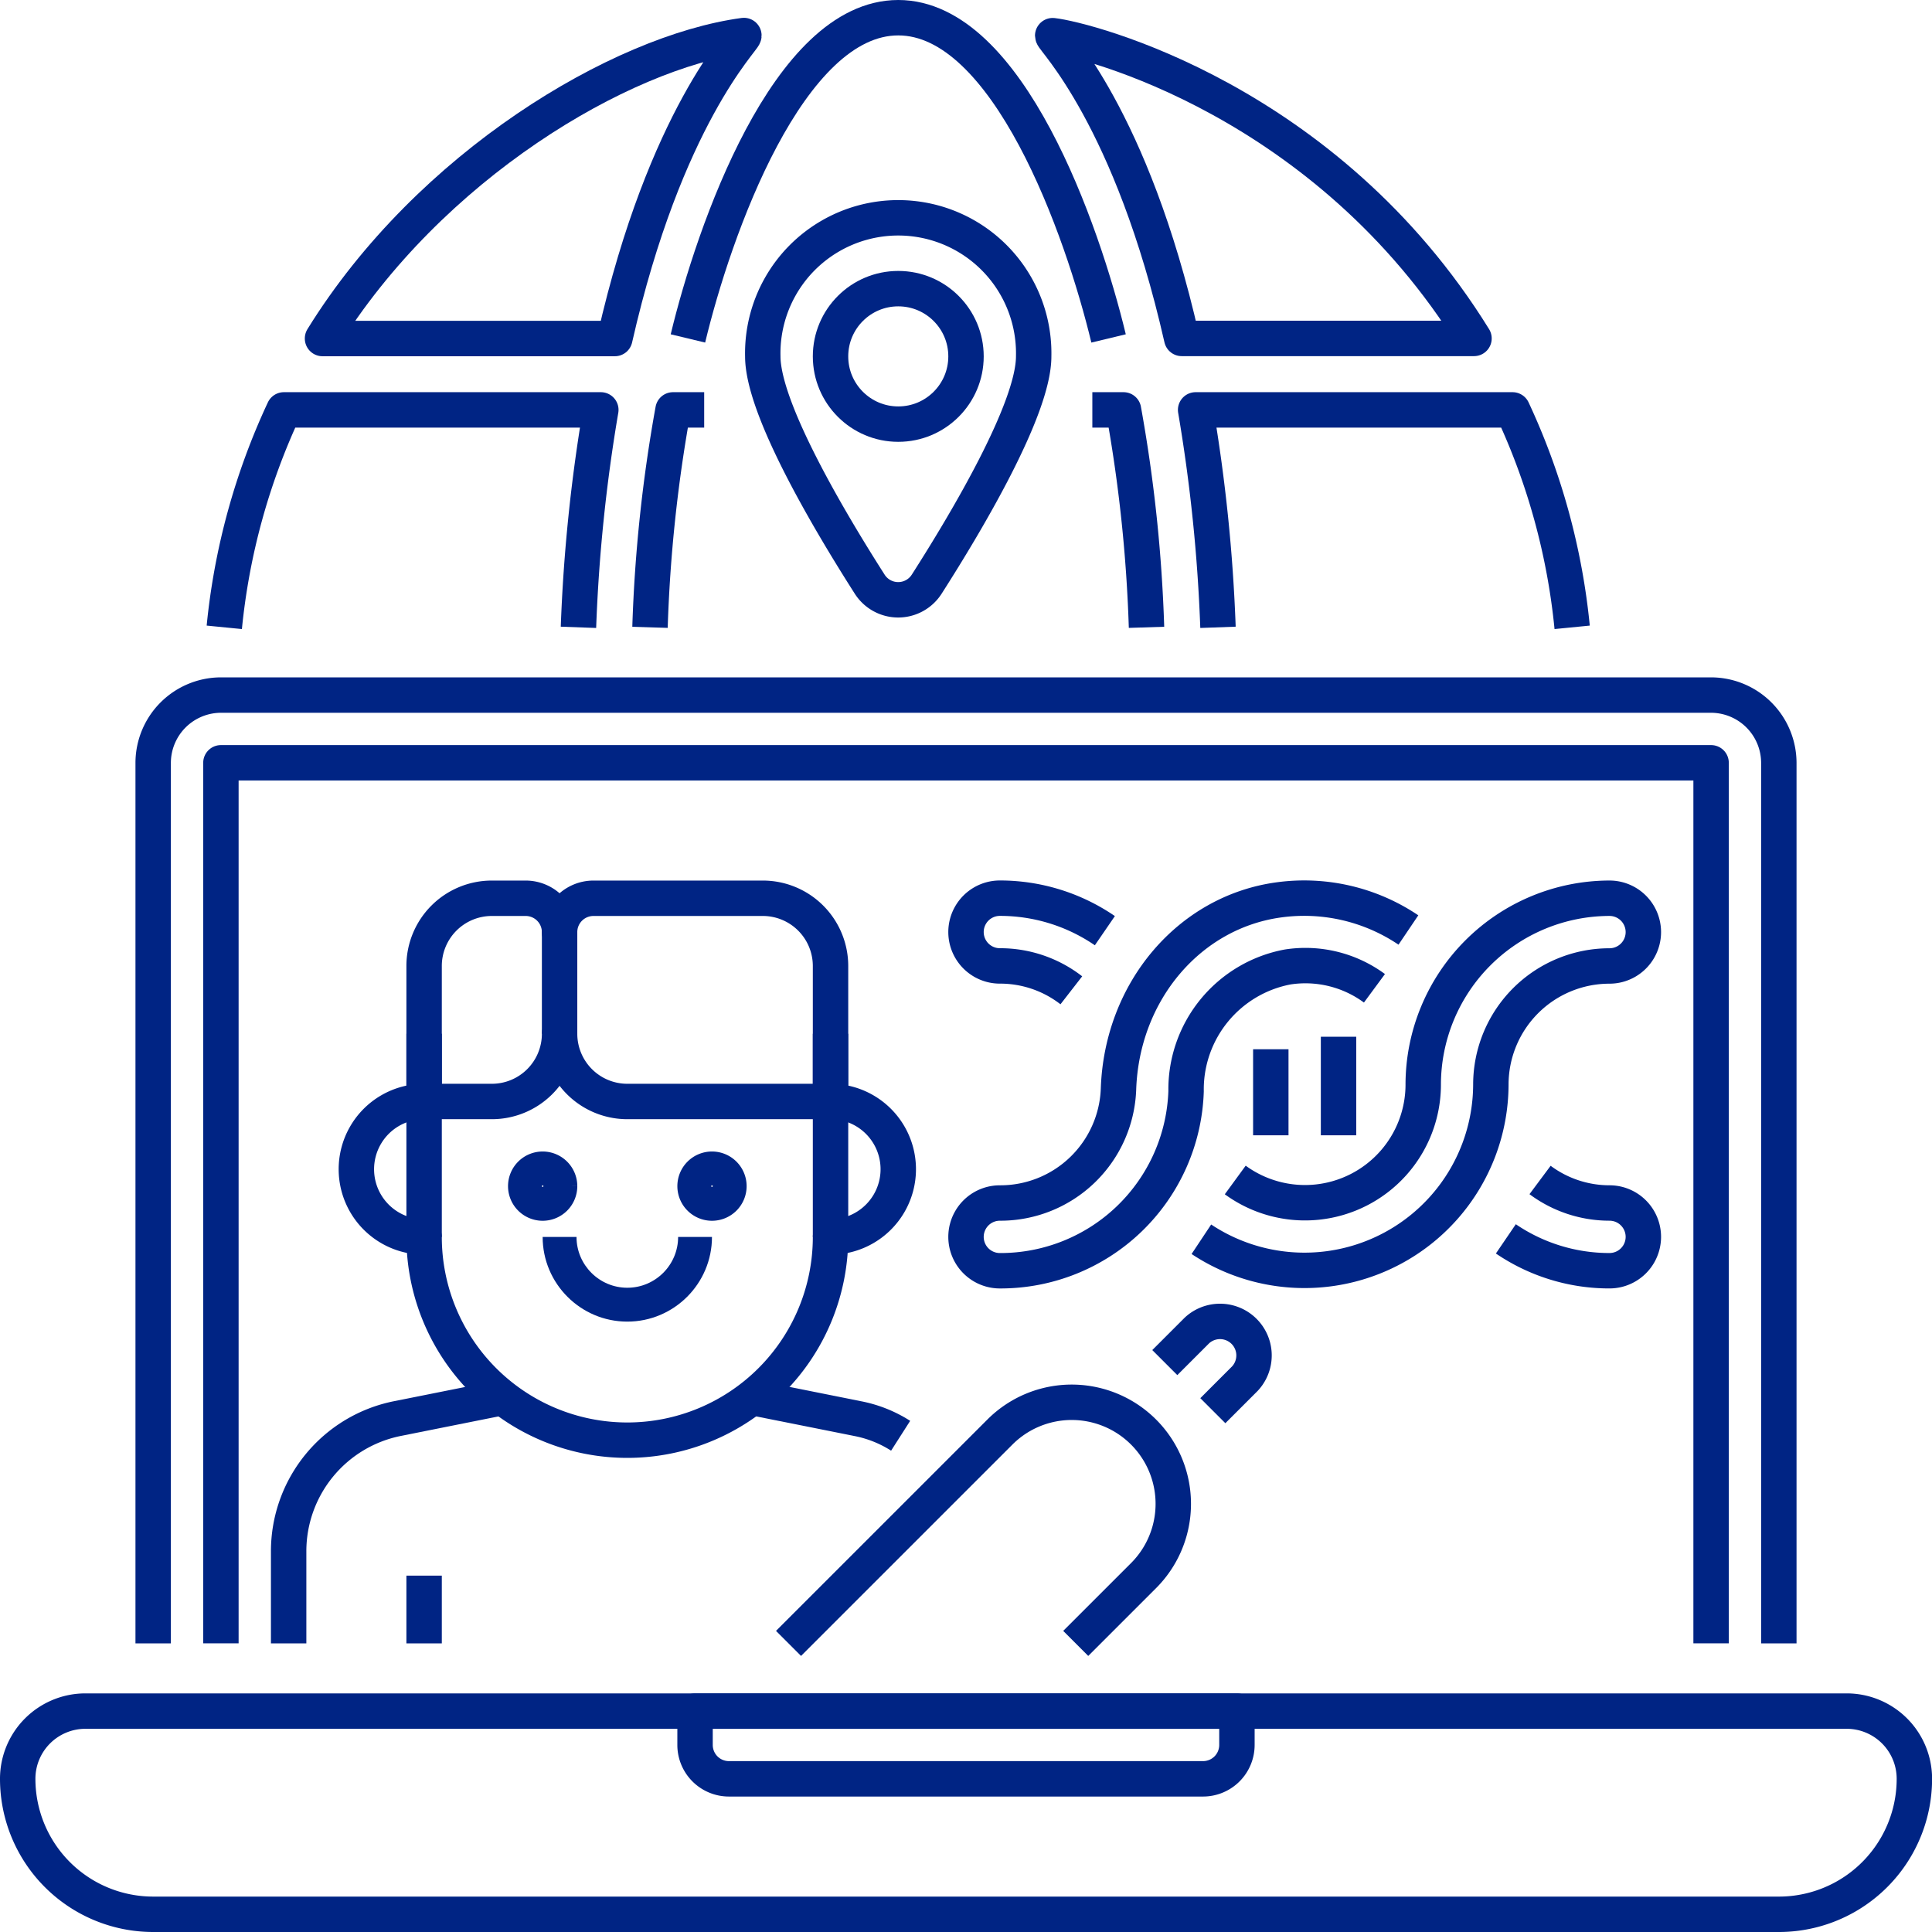 <svg xmlns="http://www.w3.org/2000/svg" width="109.121" height="109.121" viewBox="0 0 109.121 109.121">
  <g id="Component_3_1" data-name="Component 3 – 1" transform="translate(1 1)">
    <g id="Path_25" data-name="Path 25" transform="translate(13.649 32.364)" fill="none" stroke-linecap="round" stroke-linejoin="round">
      <path d="M23.652,36.5a2.869,2.869,0,0,1-5.739,0H16a4.782,4.782,0,0,0,9.564,0Z" stroke="none"/>
      <path d="M 16 36.5 L 17.913 36.5 C 17.913 38.082 19.2 39.369 20.782 39.369 C 22.364 39.369 23.652 38.082 23.652 36.5 L 25.564 36.5 C 25.564 39.136 23.418 41.282 20.782 41.282 C 18.146 41.282 16 39.136 16 36.5 Z" stroke="none" fill="#002484"/>
    </g>
    <path id="Path_26" data-name="Path 26" d="M17.413,35.456a.956.956,0,1,1-.956-.956.957.957,0,0,1,.956.956" transform="translate(13.193 30.538)" fill="none" stroke="#002484" stroke-width="2"/>
    <path id="Path_27" data-name="Path 27" d="M22.413,35.456a.956.956,0,1,1-.956-.956.957.957,0,0,1,.956.956" transform="translate(17.757 30.538)" fill="none" stroke="#002484" stroke-width="2"/>
    <path id="Path_28" data-name="Path 28" d="M54.856,18.131H38.348C35.5,5.583,31.06,1.26,31.06,1.03,32.973,1.248,46.526,4.664,54.856,18.131Z" transform="translate(27.397 -0.016)" fill="none" stroke="#002484" stroke-linejoin="round" stroke-width="2"/>
    <path id="Path_29" data-name="Path 29" d="M33.3,1.026c0,.241-4.438,4.562-7.29,17.115H9.5v-.006C15.539,8.371,26.326,1.969,33.3,1.026Z" transform="translate(7.716 -0.02)" fill="none" stroke="#002484" stroke-linejoin="round" stroke-width="2"/>
    <path id="Path_30" data-name="Path 30" d="M44.048,18.615C42.575,12.494,38.367.5,32.169.5,25.952.5,21.744,12.551,20.29,18.615" transform="translate(17.565 -0.5)" fill="none" stroke="#002484" stroke-linejoin="round" stroke-width="2"/>
    <path id="Path_31" data-name="Path 31" d="M32.23,12.08h1.76a83.711,83.711,0,0,1,1.3,12.281" transform="translate(28.466 10.071)" fill="none" stroke="#002484" stroke-linejoin="round" stroke-width="2"/>
    <path id="Path_32" data-name="Path 32" d="M19.17,24.361a83.709,83.709,0,0,1,1.3-12.281h1.76" transform="translate(16.543 10.071)" fill="none" stroke="#002484" stroke-linejoin="round" stroke-width="2"/>
    <path id="Path_33" data-name="Path 33" d="M6.6,24.361A37.72,37.72,0,0,1,9.967,12.08h17.9a93.149,93.149,0,0,0-1.263,12.281" transform="translate(5.068 10.071)" fill="none" stroke="#002484" stroke-linejoin="round" stroke-width="2"/>
    <path id="Path_34" data-name="Path 34" d="M36.543,24.361A93.149,93.149,0,0,0,35.28,12.08h17.9a37.72,37.72,0,0,1,3.367,12.281" transform="translate(31.25 10.071)" fill="none" stroke="#002484" stroke-linejoin="round" stroke-width="2"/>
    <path id="Path_35" data-name="Path 35" d="M37.8,14.152c0,2.978-3.8,9.362-6.045,12.87a1.909,1.909,0,0,1-3.214,0C26.3,23.513,22.5,17.13,22.5,14.152a7.652,7.652,0,1,1,15.3,0Z" transform="translate(19.583 4.977)" fill="none" stroke="#002484" stroke-linejoin="round" stroke-width="2"/>
    <circle id="Ellipse_2" data-name="Ellipse 2" cx="3.826" cy="3.826" r="3.826" transform="translate(45.909 15.303)" fill="none" stroke="#002484" stroke-linejoin="round" stroke-width="2"/>
    <path id="Path_36" data-name="Path 36" d="M4.5,74.061V24.326A3.837,3.837,0,0,1,8.326,20.5H92.493a3.837,3.837,0,0,1,3.826,3.826V74.061" transform="translate(3.151 17.758)" fill="none" stroke="#002484" stroke-linejoin="round" stroke-width="2"/>
    <path id="Path_37" data-name="Path 37" d="M6.5,72.235V22.5H90.667V72.235" transform="translate(4.977 19.583)" fill="none" stroke="#002484" stroke-linejoin="round" stroke-width="2"/>
    <path id="Path_38" data-name="Path 38" d="M8.5,55.128v-5.2a7.643,7.643,0,0,1,6.159-7.5l5.93-1.186" transform="translate(6.803 36.691)" fill="none" stroke="#002484" stroke-linejoin="round" stroke-width="2"/>
    <path id="Path_39" data-name="Path 39" d="M22.18,41.24l5.93,1.186a6.948,6.948,0,0,1,2.468.976" transform="translate(19.291 36.691)" fill="none" stroke="#002484" stroke-linejoin="round" stroke-width="2"/>
    <path id="Path_40" data-name="Path 40" d="M14.326,30.5v3.826a3.826,3.826,0,0,0,0,7.652,11.477,11.477,0,0,0,22.955,0,3.826,3.826,0,0,0,0-7.652V30.5" transform="translate(8.628 26.887)" fill="none" stroke="#002484" stroke-linejoin="round" stroke-width="2"/>
    <path id="Path_41" data-name="Path 41" d="M31.629,26.5H22.064a1.914,1.914,0,0,0-1.913,1.913A1.914,1.914,0,0,0,18.239,26.5H16.326A3.825,3.825,0,0,0,12.5,30.326v7.652h3.826a3.826,3.826,0,0,0,3.826-3.826,3.826,3.826,0,0,0,3.826,3.826H35.455V30.326A3.825,3.825,0,0,0,31.629,26.5Z" transform="translate(10.454 23.235)" fill="none" stroke="#002484" stroke-linejoin="round" stroke-width="2"/>
    <path id="Path_42" data-name="Path 42" d="M34.37,41.344l1.817-1.817A1.921,1.921,0,0,1,38.9,42.243l-1.817,1.817" transform="translate(30.419 34.616)" fill="none" stroke="#002484" stroke-linejoin="round" stroke-width="2"/>
    <path id="Path_43" data-name="Path 43" d="M23.26,55,35.2,43.061a5.735,5.735,0,0,1,8.111,8.111L39.481,55" transform="translate(20.277 36.821)" fill="none" stroke="#002484" stroke-linejoin="round" stroke-width="2"/>
    <path id="Path_44" data-name="Path 44" d="M20.5,50.5v1.913a1.914,1.914,0,0,0,1.913,1.913h26.78a1.914,1.914,0,0,0,1.913-1.913V50.5Z" transform="translate(17.757 45.144)" fill="none" stroke="#002484" stroke-linejoin="round" stroke-width="2"/>
    <line id="Line_4" data-name="Line 4" y1="7.652" transform="translate(30.606 49.735)" fill="none" stroke="#002484" stroke-linejoin="round" stroke-width="2"/>
    <path id="Path_45" data-name="Path 45" d="M99.97,61.977H8.152A7.652,7.652,0,0,1,.5,54.326,3.825,3.825,0,0,1,4.326,50.5H103.8a3.825,3.825,0,0,1,3.826,3.826A7.652,7.652,0,0,1,99.97,61.977Z" transform="translate(-0.5 45.144)" fill="none" stroke="#002484" stroke-linejoin="round" stroke-width="2"/>
    <line id="Line_5" data-name="Line 5" y1="4.859" transform="translate(70.776 58.263)" fill="none" stroke="#002484" stroke-linejoin="round" stroke-width="2"/>
    <line id="Line_6" data-name="Line 6" y1="5.566" transform="translate(74.602 57.555)" fill="none" stroke="#002484" stroke-linejoin="round" stroke-width="2"/>
    <path id="Path_46" data-name="Path 46" d="M34.449,31.7a6.553,6.553,0,0,0-4.036-1.377,1.913,1.913,0,1,1,0-3.826,10.468,10.468,0,0,1,5.93,1.836" transform="translate(25.061 23.233)" fill="none" stroke="#002484" stroke-linejoin="round" stroke-width="2"/>
    <path id="Path_47" data-name="Path 47" d="M46.372,34.818a6.565,6.565,0,0,0,3.921,1.3,1.913,1.913,0,0,1,0,3.826,10.384,10.384,0,0,1-5.853-1.8" transform="translate(39.612 30.828)" fill="none" stroke="#002484" stroke-linejoin="round" stroke-width="2"/>
    <path id="Path_48" data-name="Path 48" d="M51.569,31.587a6.571,6.571,0,0,0-4.9-1.205,7.037,7.037,0,0,0-5.739,7.02A10.488,10.488,0,0,1,30.413,47.54a1.913,1.913,0,1,1,0-3.826,6.678,6.678,0,0,0,6.7-6.446c.191-5.509,4-9.985,9.048-10.674a10.526,10.526,0,0,1,7.326,1.7" transform="translate(25.061 23.233)" fill="none" stroke="#002484" stroke-linejoin="round" stroke-width="2"/>
    <path id="Path_49" data-name="Path 49" d="M37.363,42.413a6.678,6.678,0,0,0,10.617-5.394A10.539,10.539,0,0,1,58.5,26.5a1.913,1.913,0,0,1,0,3.826,6.7,6.7,0,0,0-6.7,6.7A10.527,10.527,0,0,1,35.45,45.761" transform="translate(31.405 23.233)" fill="none" stroke="#002484" stroke-linejoin="round" stroke-width="2"/>
    <line id="Line_7" data-name="Line 7" y2="3.826" transform="translate(22.954 87.993)" fill="none" stroke="#002484" stroke-linejoin="round" stroke-width="2"/>
    <line id="Line_8" data-name="Line 8" y1="7.652" transform="translate(22.954 61.212)" fill="none" stroke="#002484" stroke-linejoin="round" stroke-width="2"/>
    <line id="Line_9" data-name="Line 9" y2="7.652" transform="translate(45.909 61.212)" fill="none" stroke="#002484" stroke-linejoin="round" stroke-width="2"/>
  </g>
</svg>
